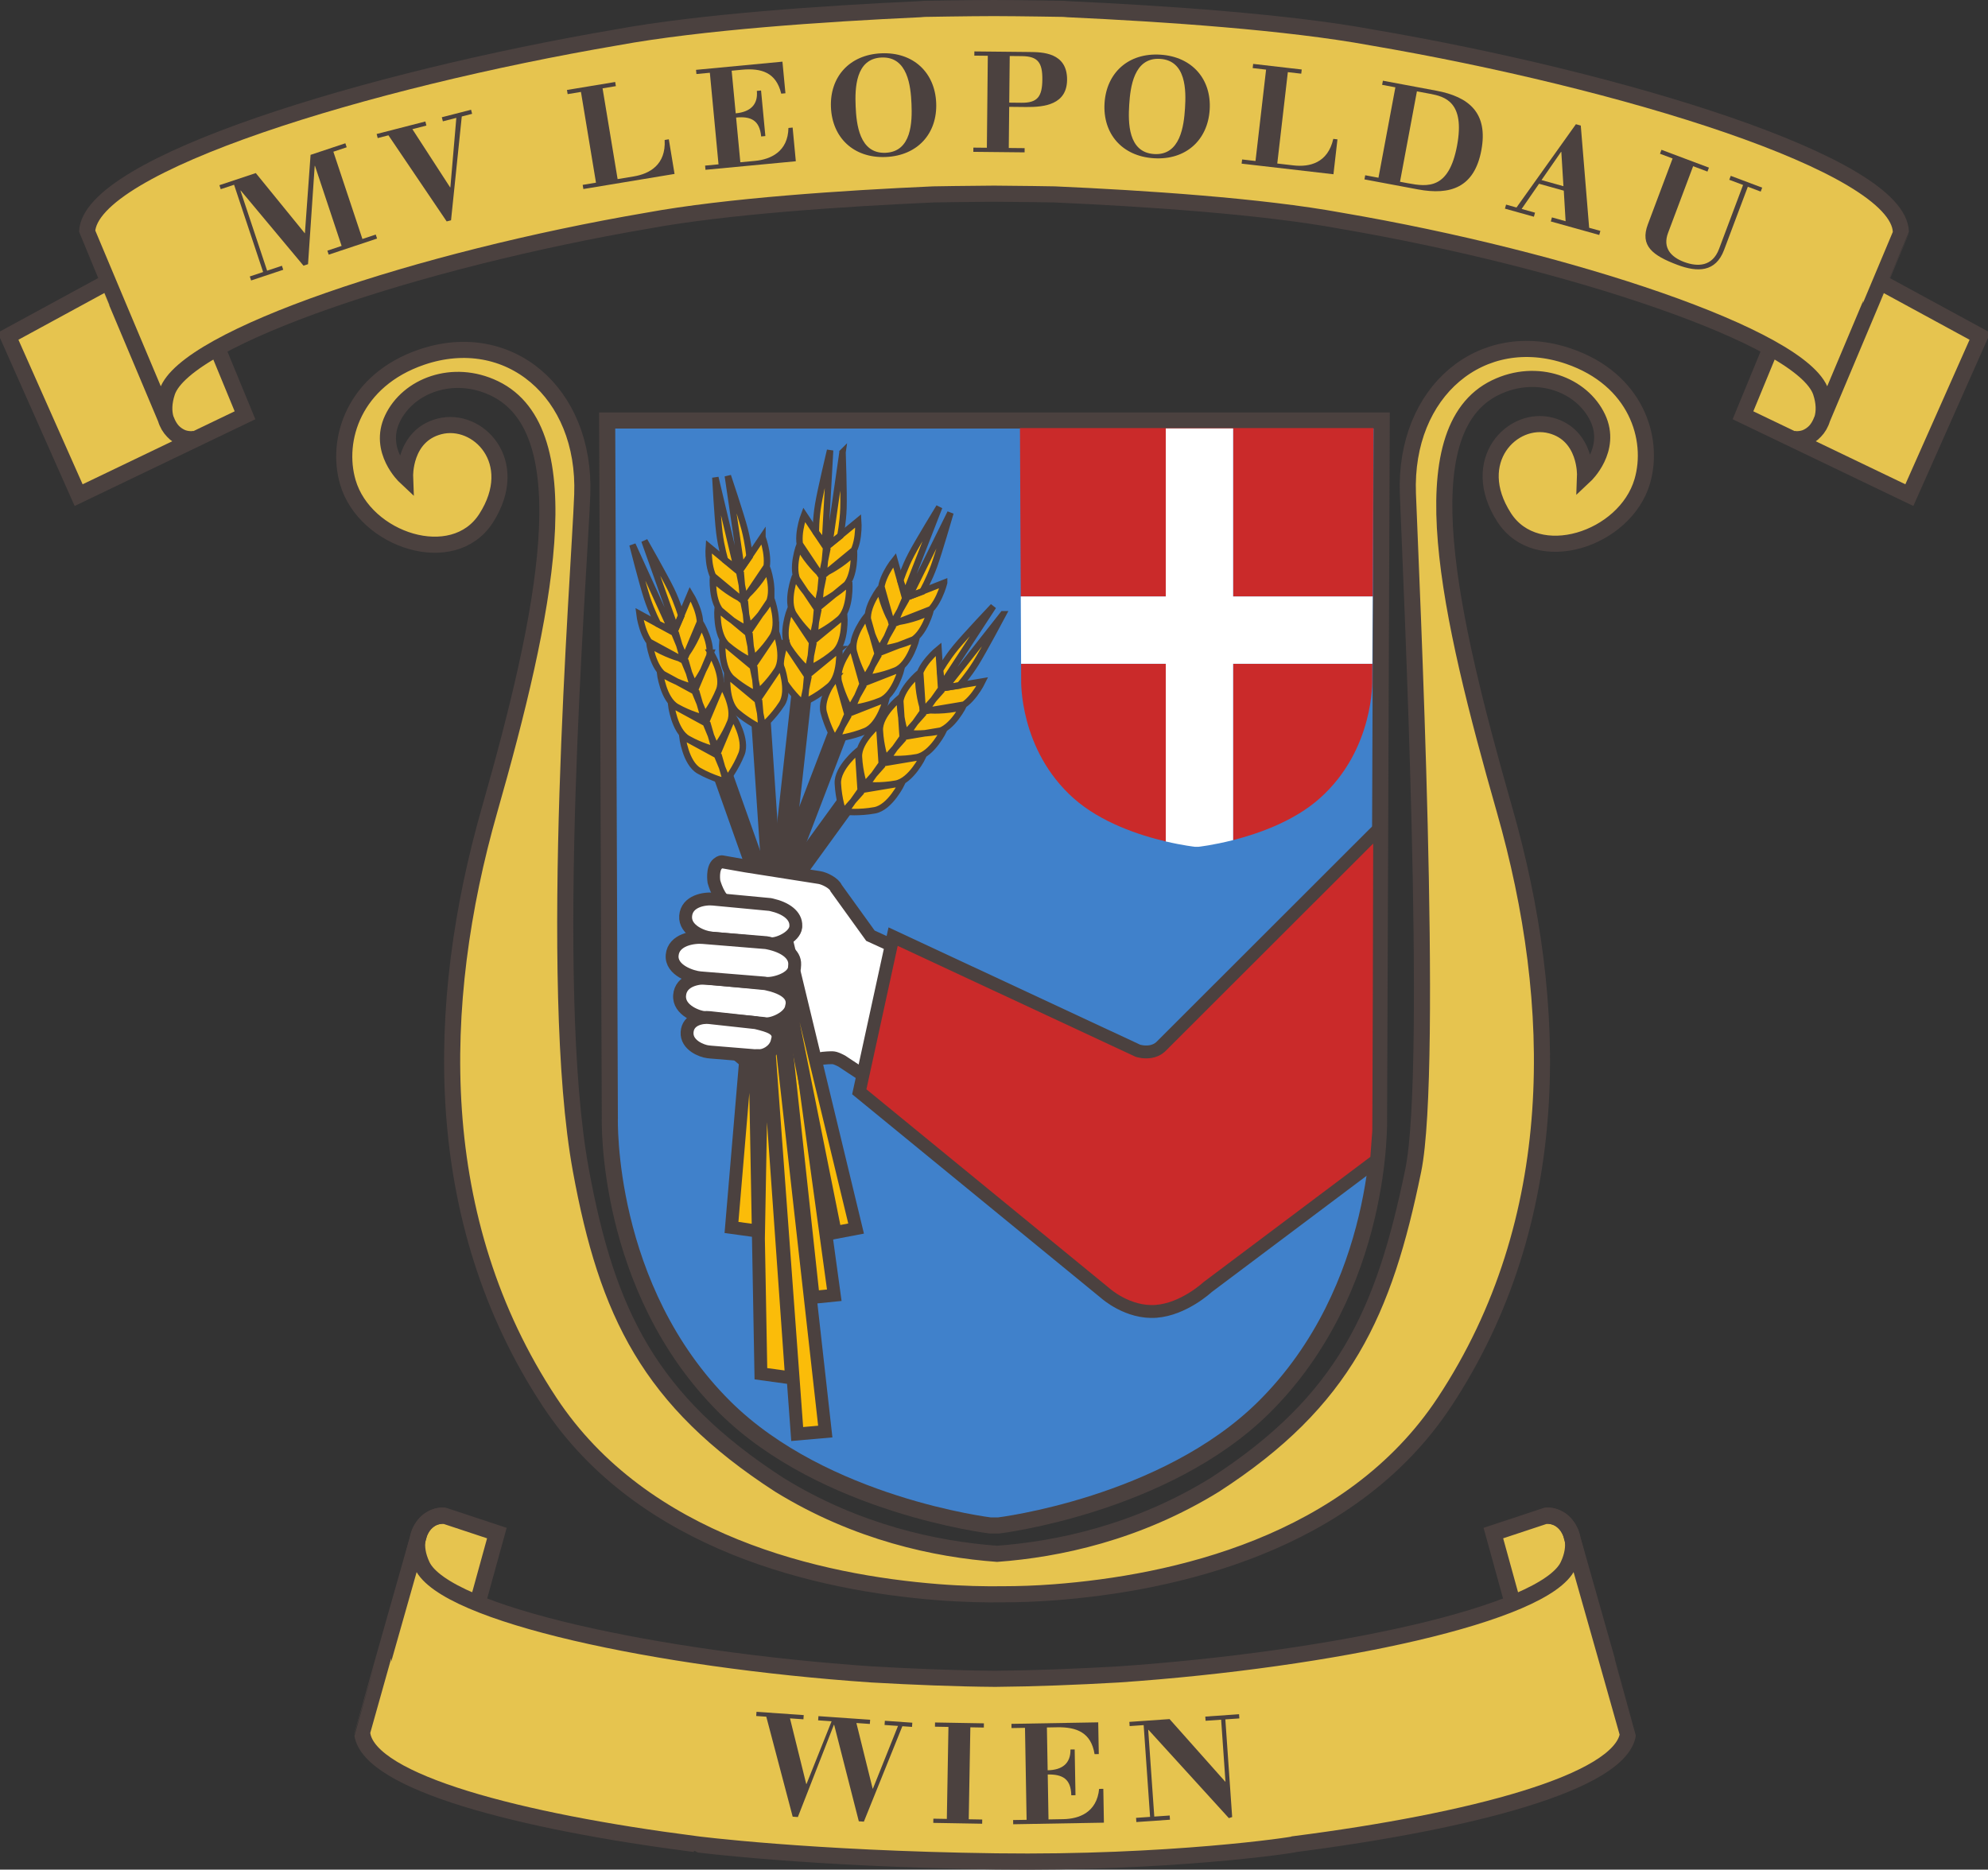 <?xml version="1.0" encoding="UTF-8" standalone="no"?>
<!-- Created with Inkscape (http://www.inkscape.org/) -->

<svg
   xmlns:dc="http://purl.org/dc/elements/1.1/"
   xmlns:cc="http://creativecommons.org/ns#"
   xmlns:rdf="http://www.w3.org/1999/02/22-rdf-syntax-ns#"
   xmlns:svg="http://www.w3.org/2000/svg"
   xmlns="http://www.w3.org/2000/svg"
   version="1.1"
   viewBox="0 0 385.73 362.82"
   width="100%"
   height="100%"
   id="svg3004"
   xml:space="preserve"><rect x="0" y="0" width="385.73" height="362.82" fill="#333333" stroke="none"/><defs
     id="defs3008"><clipPath
       id="clipPath3018"><path
         d="m 0,595.275 841.89,0 L 841.89,0 0,0 0,595.275 z"
         id="path3020" /></clipPath></defs><g
     transform="matrix(1.25,0,0,-1.25,0,362.82)"
     id="g3012"><g
       transform="translate(-266.36,-151.746)"
       id="g3014"><g
         clip-path="url(#clipPath3018)"
         id="g3016"><g
           transform="translate(420.086,205.173)"
           id="g3022"><path
             d="m 0,0 c 0,0 -25.805,3.108 -41.186,18.343 -18.671,18.494 -17.879,44.905 -17.879,44.905 l -0.414,108.296 59.033,0 2.16,0 59.032,0 -0.414,-108.296 c 0,0 0.791,-26.411 -17.879,-44.905 C 27.072,3.108 1.265,0 1.265,0 L 0,0 z"
             id="path3024"
             style="fill:#4081cb;fill-opacity:1;fill-rule:nonzero;stroke:none" /></g><g
           transform="translate(420.086,205.173)"
           id="g3026"><path
             d="m 0,0 c 0,0 -25.805,3.108 -41.186,18.343 -18.671,18.494 -17.879,44.905 -17.879,44.905 l -0.414,108.296 59.033,0 2.16,0 59.032,0 -0.414,-108.296 c 0,0 0.791,-26.411 -17.879,-44.905 C 27.072,3.108 1.265,0 1.265,0 L 0,0 z"
             id="path3028"
             style="fill:none;stroke:#4b413f;stroke-width:2.5;stroke-linecap:butt;stroke-linejoin:miter;stroke-miterlimit:3.3;stroke-opacity:1;stroke-dasharray:none" /></g><g
           transform="translate(299.94,388.322)"
           id="g3030"><path
             d="M 0,0 4.45,-10.791 -21.375,-23.189 -32.33,1.482 -16.824,9.916 C -11.32,12.308 0,0 0,0"
             id="path3032"
             style="fill:#e6c44f;fill-opacity:1;fill-rule:nonzero;stroke:none" /></g><g
           transform="translate(299.94,388.322)"
           id="g3034"><path
             d="M 0,0 4.45,-10.791 -21.375,-23.189 -32.33,1.482 -16.824,9.916 C -11.32,12.308 0,0 0,0 z"
             id="path3036"
             style="fill:none;stroke:#4b413f;stroke-width:2.5;stroke-linecap:butt;stroke-linejoin:miter;stroke-miterlimit:3.864;stroke-opacity:1;stroke-dasharray:none" /></g><g
           transform="translate(541.361,388.322)"
           id="g3038"><path
             d="M 0,0 -4.449,-10.791 21.375,-23.189 32.332,1.482 16.824,9.916 C 11.32,12.308 0,0 0,0"
             id="path3040"
             style="fill:#e6c44f;fill-opacity:1;fill-rule:nonzero;stroke:none" /></g><g
           transform="translate(541.361,388.322)"
           id="g3042"><path
             d="M 0,0 -4.449,-10.791 21.375,-23.189 32.332,1.482 16.824,9.916 C 11.32,12.308 0,0 0,0 z"
             id="path3044"
             style="fill:none;stroke:#4b413f;stroke-width:2.5;stroke-linecap:butt;stroke-linejoin:miter;stroke-miterlimit:3.864;stroke-opacity:1;stroke-dasharray:none" /></g><g
           transform="translate(279.883,406.001)"
           id="g3046"><path
             d="m 0,0 c 0.366,10.539 43.678,23.625 82.171,30.192 13.032,2.396 32.176,3.692 47.058,4.377 0.242,0.027 0.492,0.047 0.745,0.058 0,0 7.135,0.122 10.536,0.122 l 0.517,0 0.164,-0.001 c 3.491,-0.004 10.373,-0.121 10.373,-0.121 0.254,-0.011 0.5,-0.031 0.745,-0.058 14.882,-0.685 34.027,-1.981 47.058,-4.377 38.492,-6.567 81.805,-19.653 82.17,-30.192 0,-0.037 -8.383,-19.944 -12.197,-28.996 -0.233,-0.797 -0.633,-1.45 -1.123,-1.954 -0.483,-0.529 -1.016,-0.837 -1.514,-1.014 -0.678,-0.262 -1.375,-0.318 -1.963,-0.156 0,0 0.908,-0.217 1.963,0.156 0.537,0.209 1.065,0.548 1.514,1.014 0.392,0.428 0.756,0.999 1.041,1.76 l 0.082,0.194 c 0.32,1.102 0.318,2.479 -0.221,4.116 -2.818,8.519 -39.256,20.602 -74.588,26.629 -12.299,2.262 -30.537,3.456 -44.349,4.071 0,0 -5.883,0.101 -9.155,0.112 l -0.517,0 -0.171,-0.002 C 136.996,5.917 131.355,5.82 131.355,5.82 117.542,5.205 99.306,4.011 87.006,1.749 51.673,-4.278 15.236,-16.361 12.419,-24.88 c -0.539,-1.637 -0.543,-3.014 -0.221,-4.117 l 0.082,-0.193 c 0.286,-0.761 0.647,-1.332 1.04,-1.76 0.452,-0.466 0.977,-0.805 1.514,-1.014 1.055,-0.373 1.962,-0.156 1.962,-0.156 -0.587,-0.162 -1.283,-0.106 -1.962,0.156 -0.498,0.177 -1.03,0.486 -1.514,1.014 -0.489,0.504 -0.89,1.157 -1.122,1.953 C 8.385,-19.944 0,-0.037 0,0"
             id="path3048"
             style="fill:#e6c44f;fill-opacity:1;fill-rule:nonzero;stroke:none" /></g><g
           transform="translate(279.883,406.001)"
           id="g3050"><path
             d="m 0,0 c 0.366,10.539 43.678,23.625 82.171,30.192 13.032,2.396 32.176,3.692 47.058,4.377 0.242,0.027 0.492,0.047 0.745,0.058 0,0 7.135,0.122 10.536,0.122 l 0.517,0 0.164,-0.001 c 3.491,-0.004 10.373,-0.121 10.373,-0.121 0.254,-0.011 0.5,-0.031 0.745,-0.058 14.882,-0.685 34.027,-1.981 47.058,-4.377 38.492,-6.567 81.805,-19.653 82.17,-30.192 0,-0.037 -8.383,-19.944 -12.197,-28.996 -0.233,-0.797 -0.633,-1.45 -1.123,-1.954 -0.483,-0.529 -1.016,-0.837 -1.514,-1.014 -0.678,-0.262 -1.375,-0.318 -1.963,-0.156 0,0 0.908,-0.217 1.963,0.156 0.537,0.209 1.065,0.548 1.514,1.014 0.392,0.428 0.756,0.999 1.041,1.76 l 0.082,0.194 c 0.32,1.102 0.318,2.479 -0.221,4.116 -2.818,8.519 -39.256,20.602 -74.588,26.629 -12.299,2.262 -30.537,3.456 -44.349,4.071 0,0 -5.883,0.101 -9.155,0.112 l -0.517,0 -0.171,-0.002 C 136.996,5.917 131.355,5.82 131.355,5.82 117.542,5.205 99.306,4.011 87.006,1.749 51.673,-4.278 15.236,-16.361 12.419,-24.88 c -0.539,-1.637 -0.543,-3.014 -0.221,-4.117 l 0.082,-0.193 c 0.286,-0.761 0.647,-1.332 1.04,-1.76 0.452,-0.466 0.977,-0.805 1.514,-1.014 1.055,-0.373 1.962,-0.156 1.962,-0.156 -0.587,-0.162 -1.283,-0.106 -1.962,0.156 -0.498,0.177 -1.03,0.486 -1.514,1.014 -0.489,0.504 -0.89,1.157 -1.122,1.953 C 8.385,-19.944 0,-0.037 0,0 z"
             id="path3052"
             style="fill:none;stroke:#4b413f;stroke-width:2.5;stroke-linecap:butt;stroke-linejoin:miter;stroke-miterlimit:3.864;stroke-opacity:1;stroke-dasharray:none" /></g><g
           transform="translate(329.238,368.017)"
           id="g3054"><path
             d="m 0,0 c 0,0 -0.234,6.327 5.313,7.78 5.976,1.565 12.881,-5.491 7.257,-14.259 -5.078,-7.919 -18.805,-3.46 -21.451,5.592 -1.942,6.648 0.973,15.838 11.428,19.421 13.452,4.61 25.551,-5.377 24.953,-21.364 -0.479,-12.785 -5.556,-75.787 -0.212,-104.874 4.072,-22.166 10.629,-35.763 30.789,-48.819 12.079,-7.448 24.384,-10.029 33.814,-10.72 9.428,0.691 21.733,3.272 33.813,10.72 20.16,13.056 26.266,26.74 30.789,48.819 3.269,15.963 -0.356,92.238 -0.832,105.024 -0.602,15.986 11.498,25.973 24.951,21.363 10.453,-3.582 13.369,-12.772 11.428,-19.421 -2.647,-9.052 -16.373,-13.511 -21.452,-5.592 -5.625,8.768 1.282,15.825 7.258,14.259 5.547,-1.453 5.313,-7.78 5.313,-7.78 0,0 4.297,4.03 1.974,8.961 -2.414,5.135 -9.394,7.84 -15.863,4.719 -13.783,-6.649 -7.244,-35.319 1.404,-65.611 8.602,-30.131 9.264,-63.689 -9.324,-91.88 -14.639,-22.199 -42.326,-28.161 -60.574,-29.555 -2.879,-0.221 -5.531,-0.303 -7.863,-0.306 -2.841,-0.041 -6.318,0.022 -10.215,0.329 -18.251,1.438 -45.711,7.456 -60.268,29.532 -18.588,28.191 -17.926,61.749 -9.324,91.88 C 21.753,-21.49 27.67,7.031 13.888,13.68 7.419,16.8 0.439,14.095 -1.976,8.961 -4.297,4.029 0,0 0,0"
             id="path3056"
             style="fill:#e6c44f;fill-opacity:1;fill-rule:nonzero;stroke:none" /></g><g
           transform="translate(329.238,368.017)"
           id="g3058"><path
             d="m 0,0 c 0,0 -0.234,6.327 5.313,7.78 5.976,1.565 12.881,-5.491 7.257,-14.259 -5.078,-7.919 -18.805,-3.46 -21.451,5.592 -1.942,6.648 0.973,15.838 11.428,19.421 13.452,4.61 25.551,-5.377 24.953,-21.364 -0.479,-12.785 -5.556,-75.787 -0.212,-104.874 4.072,-22.166 10.629,-35.763 30.789,-48.819 12.079,-7.448 24.384,-10.029 33.814,-10.72 9.428,0.691 21.733,3.272 33.813,10.72 20.16,13.056 26.266,26.74 30.789,48.819 3.269,15.963 -0.356,92.238 -0.832,105.024 -0.602,15.986 11.498,25.973 24.951,21.363 10.453,-3.582 13.369,-12.772 11.428,-19.421 -2.647,-9.052 -16.373,-13.511 -21.452,-5.592 -5.625,8.768 1.282,15.825 7.258,14.259 5.547,-1.453 5.313,-7.78 5.313,-7.78 0,0 4.297,4.03 1.974,8.961 -2.414,5.135 -9.394,7.84 -15.863,4.719 -13.783,-6.649 -7.244,-35.319 1.404,-65.611 8.602,-30.131 9.264,-63.689 -9.324,-91.88 -14.639,-22.199 -42.326,-28.161 -60.574,-29.555 -2.879,-0.221 -5.531,-0.303 -7.863,-0.306 -2.841,-0.041 -6.318,0.022 -10.215,0.329 -18.251,1.438 -45.711,7.456 -60.268,29.532 -18.588,28.191 -17.926,61.749 -9.324,91.88 C 21.753,-21.49 27.67,7.031 13.888,13.68 7.419,16.8 0.439,14.095 -1.976,8.961 -4.297,4.029 0,0 0,0 z"
             id="path3060"
             style="fill:none;stroke:#4b413f;stroke-width:2.5;stroke-linecap:butt;stroke-linejoin:miter;stroke-miterlimit:3.3;stroke-opacity:1;stroke-dasharray:none" /></g><g
           transform="translate(340.382,192.74)"
           id="g3062"><path
             d="m 0,0 3.103,11.253 -8.109,2.686 c 0,0 -2.64,0.389 -3.912,-2.687 L -9.731,8.297 C -7.771,1.256 0,0 0,0"
             id="path3064"
             style="fill:#e6c44f;fill-opacity:1;fill-rule:nonzero;stroke:none" /></g><g
           transform="translate(340.382,192.74)"
           id="g3066"><path
             d="m 0,0 3.103,11.253 -8.109,2.686 c 0,0 -2.64,0.389 -3.912,-2.687 L -9.731,8.297 C -7.771,1.256 0,0 0,0 z"
             id="path3068"
             style="fill:none;stroke:#4b413f;stroke-width:2.5;stroke-linecap:butt;stroke-linejoin:miter;stroke-miterlimit:3.864;stroke-opacity:1;stroke-dasharray:none" /></g><g
           transform="translate(390.255,334.021)"
           id="g3070"><path
             d="M 0,0 0.998,-0.185 -3.446,-40.31 -4.443,-40.125 0,0 z"
             id="path3072"
             style="fill:#656263;fill-opacity:1;fill-rule:nonzero;stroke:none" /></g><g
           transform="translate(390.255,334.021)"
           id="g3074"><path
             d="M 0,0 0.998,-0.185 -3.446,-40.31 -4.443,-40.125 0,0 z"
             id="path3076"
             style="fill:none;stroke:#4b413f;stroke-width:2.14;stroke-linecap:butt;stroke-linejoin:miter;stroke-miterlimit:3.864;stroke-opacity:1;stroke-dasharray:none" /></g><g
           transform="translate(384.06,328.828)"
           id="g3078"><path
             d="M 0,0 1.014,-0.002 3.379,-35.173 2.366,-35.171 0,0 z"
             id="path3080"
             style="fill:#656263;fill-opacity:1;fill-rule:nonzero;stroke:none" /></g><g
           transform="translate(384.06,328.828)"
           id="g3082"><path
             d="M 0,0 1.014,-0.002 3.379,-35.173 2.366,-35.171 0,0 z"
             id="path3084"
             style="fill:none;stroke:#4b413f;stroke-width:2;stroke-linecap:butt;stroke-linejoin:miter;stroke-miterlimit:3.864;stroke-opacity:1;stroke-dasharray:none" /></g><g
           transform="translate(396.502,329.825)"
           id="g3086"><path
             d="m 0,0 0.945,-0.385 -12.508,-32.669 -0.945,0.386 L 0,0 z"
             id="path3088"
             style="fill:#656263;fill-opacity:1;fill-rule:nonzero;stroke:none" /></g><g
           transform="translate(396.502,329.825)"
           id="g3090"><path
             d="m 0,0 0.945,-0.385 -12.508,-32.669 -0.945,0.386 L 0,0 z"
             id="path3092"
             style="fill:none;stroke:#4b413f;stroke-width:2;stroke-linecap:butt;stroke-linejoin:miter;stroke-miterlimit:3.864;stroke-opacity:1;stroke-dasharray:none" /></g><g
           transform="translate(402.774,325.103)"
           id="g3094"><path
             d="m 0,0 0.813,-0.617 -20.536,-28.316 -0.813,0.614 L 0,0 z"
             id="path3096"
             style="fill:#656263;fill-opacity:1;fill-rule:nonzero;stroke:none" /></g><g
           transform="translate(402.774,325.103)"
           id="g3098"><path
             d="m 0,0 0.813,-0.617 -20.536,-28.316 -0.813,0.614 L 0,0 z"
             id="path3100"
             style="fill:none;stroke:#4b413f;stroke-width:2;stroke-linecap:butt;stroke-linejoin:miter;stroke-miterlimit:3.864;stroke-opacity:1;stroke-dasharray:none" /></g><g
           transform="translate(378.529,320.309)"
           id="g3102"><path
             d="M 0,0 0.958,0.34 9.643,-24.129 8.682,-24.469 0,0 z"
             id="path3104"
             style="fill:#656263;fill-opacity:1;fill-rule:nonzero;stroke:none" /></g><g
           transform="translate(378.529,320.309)"
           id="g3106"><path
             d="M 0,0 0.958,0.34 9.643,-24.129 8.682,-24.469 0,0 z"
             id="path3108"
             style="fill:none;stroke:#4b413f;stroke-width:2;stroke-linecap:butt;stroke-linejoin:miter;stroke-miterlimit:3.864;stroke-opacity:1;stroke-dasharray:none" /></g><g
           transform="translate(405.214,355.03)"
           id="g3110"><path
             d="m 0,0 c 0,0 -2.642,-3.251 -2.022,-5.607 0.619,-2.355 1.724,-4.207 1.724,-4.207 L 1.744,-6.224 0,0 z m -2.043,-4.104 c 0,0 -2.641,-3.25 -2.023,-5.606 0.62,-2.355 1.724,-4.206 1.724,-4.206 l 2.043,3.59 -1.744,6.222 z m -2.245,-4.512 c 0,0 -2.643,-3.251 -2.025,-5.607 0.619,-2.354 1.724,-4.206 1.724,-4.206 l 2.046,3.591 -1.745,6.222 z m -2.334,-4.685 c 0,0 -2.641,-3.251 -2.022,-5.606 0.619,-2.355 1.724,-4.207 1.724,-4.207 l 2.042,3.59 -1.744,6.223 z m -2.348,-4.717 c 0,0 -2.642,-3.25 -2.024,-5.605 0.619,-2.356 1.723,-4.209 1.723,-4.209 l 2.045,3.591 -1.744,6.223 z M 7.697,-3.507 c 0,0 -1.003,-4.068 -3.254,-4.993 C 2.19,-9.426 0.046,-9.66 0.046,-9.66 l 1.633,3.794 6.018,2.359 z M 5.654,-7.609 c 0,0 -1,-4.068 -3.253,-4.994 -2.254,-0.927 -4.399,-1.16 -4.399,-1.16 l 1.634,3.794 6.018,2.36 z m -2.247,-4.515 c 0,0 -1.002,-4.065 -3.254,-4.992 -2.254,-0.926 -4.396,-1.16 -4.396,-1.16 l 1.634,3.796 6.016,2.356 z m -2.332,-4.684 c 0,0 -1.002,-4.066 -3.253,-4.992 -2.254,-0.926 -4.398,-1.16 -4.398,-1.16 l 1.633,3.794 6.018,2.358 z m -2.35,-4.716 c 0,0 -1,-4.068 -3.254,-4.994 -2.253,-0.926 -4.395,-1.16 -4.395,-1.16 l 1.633,3.794 6.016,2.36 z"
             id="path3112"
             style="fill:#fbbc09;fill-opacity:1;fill-rule:nonzero;stroke:none" /></g><g
           transform="translate(412.154,363.291)"
           id="g3114"><path
             d="m 0,0 -5.276,-13.563 -0.771,2.158 c 0,0 0.627,1.965 1.701,4.015 C -3.275,-5.34 0,0 0,0 m 1.738,-0.896 -6.417,-13.002 2.057,0.767 c 0,0 1.018,1.774 1.812,3.961 0.792,2.186 2.548,8.274 2.548,8.274"
             id="path3116"
             style="fill:#fbbc09;fill-opacity:1;fill-rule:nonzero;stroke:none" /></g><g
           transform="translate(405.214,355.03)"
           id="g3118"><path
             d="m 0,0 c 0,0 -2.642,-3.251 -2.022,-5.607 0.619,-2.355 1.724,-4.207 1.724,-4.207 L 1.744,-6.224 0,0 z m -2.043,-4.104 c 0,0 -2.641,-3.25 -2.023,-5.606 0.62,-2.355 1.724,-4.206 1.724,-4.206 l 2.043,3.59 -1.744,6.222 z m -2.245,-4.512 c 0,0 -2.643,-3.251 -2.025,-5.607 0.619,-2.354 1.724,-4.206 1.724,-4.206 l 2.046,3.591 -1.745,6.222 z m -2.334,-4.685 c 0,0 -2.641,-3.251 -2.022,-5.606 0.619,-2.355 1.724,-4.207 1.724,-4.207 l 2.042,3.59 -1.744,6.223 z m -2.348,-4.717 c 0,0 -2.642,-3.25 -2.024,-5.605 0.619,-2.356 1.723,-4.209 1.723,-4.209 l 2.045,3.591 -1.744,6.223 z M 7.697,-3.507 c 0,0 -1.003,-4.068 -3.254,-4.993 C 2.19,-9.426 0.046,-9.66 0.046,-9.66 l 1.633,3.794 6.018,2.359 z M 5.654,-7.609 c 0,0 -1,-4.068 -3.253,-4.994 -2.254,-0.927 -4.399,-1.16 -4.399,-1.16 l 1.634,3.794 6.018,2.36 z m -2.247,-4.515 c 0,0 -1.002,-4.065 -3.254,-4.992 -2.254,-0.926 -4.396,-1.16 -4.396,-1.16 l 1.634,3.796 6.016,2.356 z m -2.332,-4.684 c 0,0 -1.002,-4.066 -3.253,-4.992 -2.254,-0.926 -4.398,-1.16 -4.398,-1.16 l 1.633,3.794 6.018,2.358 z m -2.35,-4.716 c 0,0 -1,-4.068 -3.254,-4.994 -2.253,-0.926 -4.395,-1.16 -4.395,-1.16 l 1.633,3.794 6.016,2.36 z"
             id="path3120"
             style="fill:none;stroke:#4b413f;stroke-width:1;stroke-linecap:butt;stroke-linejoin:miter;stroke-miterlimit:3.864;stroke-opacity:1;stroke-dasharray:none" /></g><g
           transform="translate(412.154,363.291)"
           id="g3122"><path
             d="m 0,0 -5.276,-13.563 -0.771,2.158 c 0,0 0.627,1.965 1.701,4.015 C -3.275,-5.34 0,0 0,0 z m 1.738,-0.896 -6.417,-13.002 2.057,0.767 c 0,0 1.018,1.774 1.812,3.961 0.792,2.186 2.548,8.274 2.548,8.274 z"
             id="path3124"
             style="fill:none;stroke:#4b413f;stroke-width:1;stroke-linecap:butt;stroke-linejoin:miter;stroke-miterlimit:3.864;stroke-opacity:1;stroke-dasharray:none" /></g><g
           transform="translate(412.043,341.221)"
           id="g3126"><path
             d="m 0,0 c 0,0 -3.256,-2.636 -3.135,-5.069 0.119,-2.432 0.819,-4.473 0.819,-4.473 L 0.423,-6.449 0,0 z m -2.846,-3.594 c 0,0 -3.254,-2.635 -3.135,-5.069 0.121,-2.432 0.819,-4.47 0.819,-4.47 l 2.739,3.091 -0.423,6.448 z m -3.127,-3.951 c 0,0 -3.257,-2.637 -3.138,-5.069 0.121,-2.432 0.82,-4.472 0.82,-4.472 l 2.742,3.091 -0.424,6.45 z m -3.25,-4.103 c 0,0 -3.255,-2.637 -3.134,-5.07 0.12,-2.431 0.819,-4.471 0.819,-4.471 l 2.739,3.091 -0.424,6.45 z m -3.271,-4.132 c 0,0 -3.255,-2.636 -3.136,-5.067 0.12,-2.434 0.818,-4.474 0.818,-4.474 l 2.742,3.092 -0.424,6.449 z M 6.808,-5.019 c 0,0 -1.82,-3.773 -4.213,-4.215 -2.396,-0.441 -4.542,-0.227 -4.542,-0.227 l 2.381,3.375 6.374,1.067 z M 3.963,-8.611 c 0,0 -1.817,-3.774 -4.213,-4.216 -2.397,-0.442 -4.543,-0.229 -4.543,-0.229 l 2.381,3.377 6.375,1.068 z m -3.13,-3.954 c 0,0 -1.818,-3.772 -4.213,-4.214 -2.396,-0.442 -4.54,-0.229 -4.54,-0.229 l 2.38,3.377 6.373,1.066 z m -3.248,-4.102 c 0,0 -1.819,-3.772 -4.212,-4.214 -2.397,-0.442 -4.543,-0.229 -4.543,-0.229 l 2.38,3.376 6.375,1.067 z m -3.273,-4.132 c 0,0 -1.816,-3.774 -4.212,-4.215 -2.397,-0.441 -4.54,-0.228 -4.54,-0.228 l 2.38,3.376 6.372,1.067 z"
             id="path3128"
             style="fill:#fbbc09;fill-opacity:1;fill-rule:nonzero;stroke:none" /></g><g
           transform="translate(420.538,347.873)"
           id="g3130"><path
             d="m 0,0 -7.959,-12.183 -0.31,2.27 c 0,0 1.019,1.794 2.493,3.579 C -4.306,-4.55 0,0 0,0 m 1.515,-1.235 -8.96,-11.4 2.172,0.327 c 0,0 1.361,1.526 2.59,3.502 1.225,1.976 4.198,7.571 4.198,7.571"
             id="path3132"
             style="fill:#fbbc09;fill-opacity:1;fill-rule:nonzero;stroke:none" /></g><g
           transform="translate(412.043,341.221)"
           id="g3134"><path
             d="m 0,0 c 0,0 -3.256,-2.636 -3.135,-5.069 0.119,-2.432 0.819,-4.473 0.819,-4.473 L 0.423,-6.449 0,0 z m -2.846,-3.594 c 0,0 -3.254,-2.635 -3.135,-5.069 0.121,-2.432 0.819,-4.47 0.819,-4.47 l 2.739,3.091 -0.423,6.448 z m -3.127,-3.951 c 0,0 -3.257,-2.637 -3.138,-5.069 0.121,-2.432 0.82,-4.472 0.82,-4.472 l 2.742,3.091 -0.424,6.45 z m -3.25,-4.103 c 0,0 -3.255,-2.637 -3.134,-5.07 0.12,-2.431 0.819,-4.471 0.819,-4.471 l 2.739,3.091 -0.424,6.45 z m -3.271,-4.132 c 0,0 -3.255,-2.636 -3.136,-5.067 0.12,-2.434 0.818,-4.474 0.818,-4.474 l 2.742,3.092 -0.424,6.449 z M 6.808,-5.019 c 0,0 -1.82,-3.773 -4.213,-4.215 -2.396,-0.441 -4.542,-0.227 -4.542,-0.227 l 2.381,3.375 6.374,1.067 z M 3.963,-8.611 c 0,0 -1.817,-3.774 -4.213,-4.216 -2.397,-0.442 -4.543,-0.229 -4.543,-0.229 l 2.381,3.377 6.375,1.068 z m -3.13,-3.954 c 0,0 -1.818,-3.772 -4.213,-4.214 -2.396,-0.442 -4.54,-0.229 -4.54,-0.229 l 2.38,3.377 6.373,1.066 z m -3.248,-4.102 c 0,0 -1.819,-3.772 -4.212,-4.214 -2.397,-0.442 -4.543,-0.229 -4.543,-0.229 l 2.38,3.376 6.375,1.067 z m -3.273,-4.132 c 0,0 -1.816,-3.774 -4.212,-4.215 -2.397,-0.441 -4.54,-0.228 -4.54,-0.228 l 2.38,3.376 6.372,1.067 z"
             id="path3136"
             style="fill:none;stroke:#4b413f;stroke-width:1;stroke-linecap:butt;stroke-linejoin:miter;stroke-miterlimit:3.864;stroke-opacity:1;stroke-dasharray:none" /></g><g
           transform="translate(420.538,347.873)"
           id="g3138"><path
             d="m 0,0 -7.959,-12.183 -0.31,2.27 c 0,0 1.019,1.794 2.493,3.579 C -4.306,-4.55 0,0 0,0 z m 1.515,-1.235 -8.96,-11.4 2.172,0.327 c 0,0 1.361,1.526 2.59,3.502 1.225,1.976 4.198,7.571 4.198,7.571 z"
             id="path3140"
             style="fill:none;stroke:#4b413f;stroke-width:1;stroke-linecap:butt;stroke-linejoin:miter;stroke-miterlimit:3.864;stroke-opacity:1;stroke-dasharray:none" /></g><g
           transform="translate(391.176,362.086)"
           id="g3142"><path
             d="M 0,0 C 0,0 -1.503,-3.911 -0.184,-5.958 1.135,-8.005 2.761,-9.423 2.761,-9.423 L 3.588,-5.375 0,0 z m -0.669,-4.535 c 0,0 -1.503,-3.909 -0.185,-5.957 1.32,-2.047 2.944,-3.464 2.944,-3.464 l 0.829,4.046 -3.588,5.375 z m -0.735,-4.986 c 0,0 -1.505,-3.91 -0.186,-5.958 1.319,-2.046 2.944,-3.465 2.944,-3.465 l 0.831,4.049 -3.589,5.374 z m -0.765,-5.178 c 0,0 -1.503,-3.909 -0.183,-5.956 1.319,-2.047 2.943,-3.466 2.943,-3.466 l 0.828,4.047 -3.588,5.375 z m -0.77,-5.213 c 0,0 -1.503,-3.91 -0.185,-5.956 1.319,-2.048 2.944,-3.466 2.944,-3.466 l 0.83,4.047 -3.589,5.375 z M 8.405,-0.947 c 0,0 0.309,-4.178 -1.544,-5.755 C 5.006,-8.282 3.04,-9.168 3.04,-9.168 l 0.377,4.112 4.988,4.109 z M 7.735,-5.48 c 0,0 0.311,-4.177 -1.544,-5.756 -1.855,-1.58 -3.821,-2.469 -3.821,-2.469 l 0.377,4.115 4.988,4.11 z m -0.736,-4.989 c 0,0 0.31,-4.176 -1.544,-5.755 C 3.6,-17.804 1.636,-18.69 1.636,-18.69 l 0.375,4.113 4.988,4.108 z m -0.763,-5.176 c 0,0 0.308,-4.176 -1.544,-5.754 C 2.836,-22.98 0.87,-23.867 0.87,-23.867 l 0.376,4.113 4.99,4.109 z m -0.771,-5.214 c 0,0 0.311,-4.177 -1.545,-5.756 -1.854,-1.579 -3.817,-2.466 -3.817,-2.466 l 0.375,4.114 4.987,4.108 z"
             id="path3144"
             style="fill:#fbbc09;fill-opacity:1;fill-rule:nonzero;stroke:none" /></g><g
           transform="translate(395.21,372.092)"
           id="g3146"><path
             d="m 0,0 -0.808,-14.53 -1.403,1.811 c 0,0 -0.014,2.064 0.372,4.346 C -1.457,-6.093 0,0 0,0 m 1.931,-0.313 -2.067,-14.352 1.718,1.369 c 0,0 0.417,2.001 0.493,4.328 0.075,2.323 -0.144,8.655 -0.144,8.655"
             id="path3148"
             style="fill:#fbbc09;fill-opacity:1;fill-rule:nonzero;stroke:none" /></g><g
           transform="translate(391.176,362.086)"
           id="g3150"><path
             d="M 0,0 C 0,0 -1.503,-3.911 -0.184,-5.958 1.135,-8.005 2.761,-9.423 2.761,-9.423 L 3.588,-5.375 0,0 z m -0.669,-4.535 c 0,0 -1.503,-3.909 -0.185,-5.957 1.32,-2.047 2.944,-3.464 2.944,-3.464 l 0.829,4.046 -3.588,5.375 z m -0.735,-4.986 c 0,0 -1.505,-3.91 -0.186,-5.958 1.319,-2.046 2.944,-3.465 2.944,-3.465 l 0.831,4.049 -3.589,5.374 z m -0.765,-5.178 c 0,0 -1.503,-3.909 -0.183,-5.956 1.319,-2.047 2.943,-3.466 2.943,-3.466 l 0.828,4.047 -3.588,5.375 z m -0.77,-5.213 c 0,0 -1.503,-3.91 -0.185,-5.956 1.319,-2.048 2.944,-3.466 2.944,-3.466 l 0.83,4.047 -3.589,5.375 z M 8.405,-0.947 c 0,0 0.309,-4.178 -1.544,-5.755 C 5.006,-8.282 3.04,-9.168 3.04,-9.168 l 0.377,4.112 4.988,4.109 z M 7.735,-5.48 c 0,0 0.311,-4.177 -1.544,-5.756 -1.855,-1.58 -3.821,-2.469 -3.821,-2.469 l 0.377,4.115 4.988,4.11 z m -0.736,-4.989 c 0,0 0.31,-4.176 -1.544,-5.755 C 3.6,-17.804 1.636,-18.69 1.636,-18.69 l 0.375,4.113 4.988,4.108 z m -0.763,-5.176 c 0,0 0.308,-4.176 -1.544,-5.754 C 2.836,-22.98 0.87,-23.867 0.87,-23.867 l 0.376,4.113 4.99,4.109 z m -0.771,-5.214 c 0,0 0.311,-4.177 -1.545,-5.756 -1.854,-1.579 -3.817,-2.466 -3.817,-2.466 l 0.375,4.114 4.987,4.108 z"
             id="path3152"
             style="fill:none;stroke:#4b413f;stroke-width:1;stroke-linecap:butt;stroke-linejoin:miter;stroke-miterlimit:3.864;stroke-opacity:1;stroke-dasharray:none" /></g><g
           transform="translate(395.21,372.092)"
           id="g3154"><path
             d="m 0,0 -0.808,-14.53 -1.403,1.811 c 0,0 -0.014,2.064 0.372,4.346 C -1.457,-6.093 0,0 0,0 z m 1.931,-0.313 -2.067,-14.352 1.718,1.369 c 0,0 0.417,2.001 0.493,4.328 0.075,2.323 -0.144,8.655 -0.144,8.655 z"
             id="path3156"
             style="fill:none;stroke:#4b413f;stroke-width:1;stroke-linecap:butt;stroke-linejoin:miter;stroke-miterlimit:3.864;stroke-opacity:1;stroke-dasharray:none" /></g><g
           transform="translate(376.382,357.125)"
           id="g3158"><path
             d="M 0,0 C 0,0 -0.328,-4.177 1.521,-5.764 3.368,-7.35 5.329,-8.247 5.329,-8.247 L 4.97,-4.131 0,0 z m 0.649,-4.538 c 0,0 -0.327,-4.175 1.52,-5.763 1.848,-1.586 3.808,-2.483 3.808,-2.483 L 5.62,-8.669 0.649,-4.538 z m 0.715,-4.988 c 0,0 -0.328,-4.178 1.518,-5.766 1.848,-1.585 3.81,-2.482 3.81,-2.482 l -0.357,4.117 -4.971,4.131 z m 0.741,-5.182 c 0,0 -0.327,-4.176 1.521,-5.762 1.848,-1.587 3.809,-2.484 3.809,-2.484 l -0.359,4.115 -4.971,4.131 z m 0.748,-5.217 c 0,0 -0.329,-4.176 1.517,-5.762 1.848,-1.587 3.81,-2.484 3.81,-2.484 l -0.356,4.116 -4.971,4.13 z m 5.473,21.41 c 0,0 1.487,-3.916 0.159,-5.956 C 7.157,-6.514 5.524,-7.923 5.524,-7.923 l -0.81,4.049 3.612,5.359 z m 0.65,-4.536 c 0,0 1.486,-3.915 0.158,-5.957 -1.328,-2.044 -2.96,-3.454 -2.96,-3.454 l -0.811,4.051 3.613,5.36 z M 9.69,-8.042 c 0,0 1.486,-3.916 0.159,-5.957 C 8.52,-16.042 6.89,-17.451 6.89,-17.451 l -0.812,4.05 3.612,5.359 z m 0.742,-5.18 c 0,0 1.485,-3.916 0.159,-5.956 -1.329,-2.044 -2.962,-3.453 -2.962,-3.453 l -0.81,4.049 3.613,5.36 z m 0.745,-5.218 c 0,0 1.489,-3.915 0.159,-5.956 -1.328,-2.043 -2.958,-3.452 -2.958,-3.452 l -0.812,4.05 3.611,5.358 z"
             id="path3160"
             style="fill:#fbbc09;fill-opacity:1;fill-rule:nonzero;stroke:none" /></g><g
           transform="translate(377.4,367.865)"
           id="g3162"><path
             d="m 0,0 3.362,-14.158 -1.86,1.337 c 0,0 -0.601,1.973 -0.881,4.271 C 0.339,-6.255 0,0 0,0 m 1.939,0.25 2.105,-14.346 1.258,1.801 c 0,0 -0.17,2.037 -0.76,4.289 C 3.953,-5.757 1.939,0.25 1.939,0.25"
             id="path3164"
             style="fill:#fbbc09;fill-opacity:1;fill-rule:nonzero;stroke:none" /></g><g
           transform="translate(376.382,357.125)"
           id="g3166"><path
             d="M 0,0 C 0,0 -0.328,-4.177 1.521,-5.764 3.368,-7.35 5.329,-8.247 5.329,-8.247 L 4.97,-4.131 0,0 z m 0.649,-4.538 c 0,0 -0.327,-4.175 1.52,-5.763 1.848,-1.586 3.808,-2.483 3.808,-2.483 L 5.62,-8.669 0.649,-4.538 z m 0.715,-4.988 c 0,0 -0.328,-4.178 1.518,-5.766 1.848,-1.585 3.81,-2.482 3.81,-2.482 l -0.357,4.117 -4.971,4.131 z m 0.741,-5.182 c 0,0 -0.327,-4.176 1.521,-5.762 1.848,-1.587 3.809,-2.484 3.809,-2.484 l -0.359,4.115 -4.971,4.131 z m 0.748,-5.217 c 0,0 -0.329,-4.176 1.517,-5.762 1.848,-1.587 3.81,-2.484 3.81,-2.484 l -0.356,4.116 -4.971,4.13 z m 5.473,21.41 c 0,0 1.487,-3.916 0.159,-5.956 C 7.157,-6.514 5.524,-7.923 5.524,-7.923 l -0.81,4.049 3.612,5.359 z m 0.65,-4.536 c 0,0 1.486,-3.915 0.158,-5.957 -1.328,-2.044 -2.96,-3.454 -2.96,-3.454 l -0.811,4.051 3.613,5.36 z M 9.69,-8.042 c 0,0 1.486,-3.916 0.159,-5.957 C 8.52,-16.042 6.89,-17.451 6.89,-17.451 l -0.812,4.05 3.612,5.359 z m 0.742,-5.18 c 0,0 1.485,-3.916 0.159,-5.956 -1.329,-2.044 -2.962,-3.453 -2.962,-3.453 l -0.81,4.049 3.613,5.36 z m 0.745,-5.218 c 0,0 1.489,-3.915 0.159,-5.956 -1.328,-2.043 -2.958,-3.452 -2.958,-3.452 l -0.812,4.05 3.611,5.358 z"
             id="path3168"
             style="fill:none;stroke:#4b413f;stroke-width:1;stroke-linecap:butt;stroke-linejoin:miter;stroke-miterlimit:3.864;stroke-opacity:1;stroke-dasharray:none" /></g><g
           transform="translate(377.4,367.865)"
           id="g3170"><path
             d="m 0,0 3.362,-14.158 -1.86,1.337 c 0,0 -0.601,1.973 -0.881,4.271 C 0.339,-6.255 0,0 0,0 z m 1.939,0.25 2.105,-14.346 1.258,1.801 c 0,0 -0.17,2.037 -0.76,4.289 C 3.953,-5.757 1.939,0.25 1.939,0.25 z"
             id="path3172"
             style="fill:none;stroke:#4b413f;stroke-width:1;stroke-linecap:butt;stroke-linejoin:miter;stroke-miterlimit:3.864;stroke-opacity:1;stroke-dasharray:none" /></g><g
           transform="translate(365.615,346.695)"
           id="g3174"><path
             d="m 0,0 c 0,0 0.487,-4.162 2.607,-5.361 2.119,-1.2 4.217,-1.7 4.217,-1.7 L 5.676,-3.092 0,0 z m 1.516,-4.327 c 0,0 0.485,-4.159 2.605,-5.36 2.119,-1.199 4.216,-1.699 4.216,-1.699 L 7.19,-7.419 1.516,-4.327 z m 1.665,-4.756 c 0,0 0.486,-4.162 2.605,-5.362 2.118,-1.199 4.217,-1.699 4.217,-1.699 l -1.146,3.97 -5.676,3.091 z m 1.73,-4.94 c 0,0 0.486,-4.16 2.606,-5.359 2.119,-1.2 4.216,-1.701 4.216,-1.701 l -1.147,3.968 -5.675,3.092 z m 1.741,-4.974 c 0,0 0.486,-4.161 2.604,-5.359 2.119,-1.201 4.218,-1.702 4.218,-1.702 l -1.145,3.97 -5.677,3.091 z m 1.23,22.065 c 0,0 2.216,-3.556 1.308,-5.814 C 8.281,-5.006 6.953,-6.705 6.953,-6.705 L 5.375,-2.89 7.882,3.068 z m 1.514,-4.325 c 0,0 2.216,-3.554 1.308,-5.815 -0.908,-2.261 -2.236,-3.962 -2.236,-3.962 l -1.579,3.819 2.507,5.958 z m 1.667,-4.76 c 0,0 2.215,-3.553 1.307,-5.814 -0.909,-2.261 -2.235,-3.959 -2.235,-3.959 l -1.58,3.817 2.508,5.956 z m 1.729,-4.939 c 0,0 2.214,-3.553 1.308,-5.812 -0.909,-2.262 -2.238,-3.961 -2.238,-3.961 l -1.578,3.816 2.508,5.957 z m 1.741,-4.974 c 0,0 2.217,-3.554 1.307,-5.814 -0.908,-2.261 -2.235,-3.958 -2.235,-3.958 l -1.579,3.816 2.507,5.956 z"
             id="path3176"
             style="fill:#fbbc09;fill-opacity:1;fill-rule:nonzero;stroke:none" /></g><g
           transform="translate(364.538,357.43)"
           id="g3178"><path
             d="m 0,0 6.037,-13.241 -2.084,0.953 c 0,0 -0.972,1.819 -1.691,4.02 C 1.542,-6.071 0,0 0,0 m 1.854,0.621 4.84,-13.669 0.885,2.011 c 0,0 -0.561,1.965 -1.574,4.06 -1.013,2.092 -4.151,7.598 -4.151,7.598"
             id="path3180"
             style="fill:#fbbc09;fill-opacity:1;fill-rule:nonzero;stroke:none" /></g><g
           transform="translate(365.615,346.695)"
           id="g3182"><path
             d="m 0,0 c 0,0 0.487,-4.162 2.607,-5.361 2.119,-1.2 4.217,-1.7 4.217,-1.7 L 5.676,-3.092 0,0 z m 1.516,-4.327 c 0,0 0.485,-4.159 2.605,-5.36 2.119,-1.199 4.216,-1.699 4.216,-1.699 L 7.19,-7.419 1.516,-4.327 z m 1.665,-4.756 c 0,0 0.486,-4.162 2.605,-5.362 2.118,-1.199 4.217,-1.699 4.217,-1.699 l -1.146,3.97 -5.676,3.091 z m 1.73,-4.94 c 0,0 0.486,-4.16 2.606,-5.359 2.119,-1.2 4.216,-1.701 4.216,-1.701 l -1.147,3.968 -5.675,3.092 z m 1.741,-4.974 c 0,0 0.486,-4.161 2.604,-5.359 2.119,-1.201 4.218,-1.702 4.218,-1.702 l -1.145,3.97 -5.677,3.091 z m 1.23,22.065 c 0,0 2.216,-3.556 1.308,-5.814 C 8.281,-5.006 6.953,-6.705 6.953,-6.705 L 5.375,-2.89 7.882,3.068 z m 1.514,-4.325 c 0,0 2.216,-3.554 1.308,-5.815 -0.908,-2.261 -2.236,-3.962 -2.236,-3.962 l -1.579,3.819 2.507,5.958 z m 1.667,-4.76 c 0,0 2.215,-3.553 1.307,-5.814 -0.909,-2.261 -2.235,-3.959 -2.235,-3.959 l -1.58,3.817 2.508,5.956 z m 1.729,-4.939 c 0,0 2.214,-3.553 1.308,-5.812 -0.909,-2.262 -2.238,-3.961 -2.238,-3.961 l -1.578,3.816 2.508,5.957 z m 1.741,-4.974 c 0,0 2.217,-3.554 1.307,-5.814 -0.908,-2.261 -2.235,-3.958 -2.235,-3.958 l -1.579,3.816 2.507,5.956 z"
             id="path3184"
             style="fill:none;stroke:#4b413f;stroke-width:1;stroke-linecap:butt;stroke-linejoin:miter;stroke-miterlimit:3.864;stroke-opacity:1;stroke-dasharray:none" /></g><g
           transform="translate(364.538,357.43)"
           id="g3186"><path
             d="m 0,0 6.037,-13.241 -2.084,0.953 c 0,0 -0.972,1.819 -1.691,4.02 C 1.542,-6.071 0,0 0,0 z m 1.854,0.621 4.84,-13.669 0.885,2.011 c 0,0 -0.561,1.965 -1.574,4.06 -1.013,2.092 -4.151,7.598 -4.151,7.598 z"
             id="path3188"
             style="fill:none;stroke:#4b413f;stroke-width:1;stroke-linecap:butt;stroke-linejoin:miter;stroke-miterlimit:3.864;stroke-opacity:1;stroke-dasharray:none" /></g><g
           transform="translate(501.268,192.74)"
           id="g3190"><path
             d="m 0,0 -3.102,11.253 8.108,2.686 c 0,0 2.639,0.389 3.912,-2.687 L 9.73,8.297 C 7.773,1.256 0,0 0,0"
             id="path3192"
             style="fill:#e6c44f;fill-opacity:1;fill-rule:nonzero;stroke:none" /></g><g
           transform="translate(501.268,192.74)"
           id="g3194"><path
             d="m 0,0 -3.102,11.253 8.108,2.686 c 0,0 2.639,0.389 3.912,-2.687 L 9.73,8.297 C 7.773,1.256 0,0 0,0 z"
             id="path3196"
             style="fill:none;stroke:#4b413f;stroke-width:2.5;stroke-linecap:butt;stroke-linejoin:miter;stroke-miterlimit:3.864;stroke-opacity:1;stroke-dasharray:none" /></g><g
           transform="translate(519.049,172.748)"
           id="g3198"><path
             d="m 0,0 c -1.178,-7.445 -24.287,-13.508 -51.617,-17.029 -0.137,-0.147 -19.653,-3.051 -46.472,-2.692 -29.114,0.389 -46.73,2.684 -46.738,2.692 -27.333,3.519 -50.445,9.582 -51.621,17.029 -0.007,0.035 5.89,20.816 8.573,30.266 0.133,0.818 0.451,1.515 0.875,2.075 0.415,0.582 0.906,0.954 1.381,1.191 0.64,0.344 1.325,0.484 1.927,0.394 0,0 -0.927,0.104 -1.927,-0.394 -0.509,-0.272 -0.99,-0.674 -1.381,-1.191 -0.338,-0.473 -0.627,-1.082 -0.818,-1.872 l -0.057,-0.203 c -0.185,-1.133 -0.016,-2.501 0.721,-4.058 3.566,-7.547 36.393,-14.611 69.779,-16.908 6.406,-0.364 13.034,-0.633 19.171,-0.682 6.106,0.051 12.698,0.315 19.075,0.678 33.404,2.294 66.268,9.359 69.834,16.912 0.736,1.557 0.904,2.925 0.723,4.058 l -0.059,0.203 c -0.191,0.79 -0.48,1.399 -0.816,1.872 -0.393,0.517 -0.871,0.919 -1.381,1.191 -1,0.498 -1.93,0.394 -1.93,0.394 0.604,0.09 1.289,-0.05 1.93,-0.394 0.473,-0.237 0.965,-0.609 1.381,-1.191 0.422,-0.56 0.74,-1.257 0.875,-2.075 C -5.891,20.816 0.006,0.037 0,0"
             id="path3200"
             style="fill:#e6c44f;fill-opacity:1;fill-rule:nonzero;stroke:none" /></g><g
           transform="translate(519.049,172.748)"
           id="g3202"><path
             d="m 0,0 c -1.178,-7.445 -24.287,-13.508 -51.617,-17.029 -0.137,-0.147 -19.653,-3.051 -46.472,-2.692 -29.114,0.389 -46.73,2.684 -46.738,2.692 -27.333,3.519 -50.445,9.582 -51.621,17.029 -0.007,0.035 5.89,20.816 8.573,30.266 0.133,0.818 0.451,1.515 0.875,2.075 0.415,0.582 0.906,0.954 1.381,1.191 0.64,0.344 1.325,0.484 1.927,0.394 0,0 -0.927,0.104 -1.927,-0.394 -0.509,-0.272 -0.99,-0.674 -1.381,-1.191 -0.338,-0.473 -0.627,-1.082 -0.818,-1.872 l -0.057,-0.203 c -0.185,-1.133 -0.016,-2.501 0.721,-4.058 3.566,-7.547 36.393,-14.611 69.779,-16.908 6.406,-0.364 13.034,-0.633 19.171,-0.682 6.106,0.051 12.698,0.315 19.075,0.678 33.404,2.294 66.268,9.359 69.834,16.912 0.736,1.557 0.904,2.925 0.723,4.058 l -0.059,0.203 c -0.191,0.79 -0.48,1.399 -0.816,1.872 -0.393,0.517 -0.871,0.919 -1.381,1.191 -1,0.498 -1.93,0.394 -1.93,0.394 0.604,0.09 1.289,-0.05 1.93,-0.394 0.473,-0.237 0.965,-0.609 1.381,-1.191 0.422,-0.56 0.74,-1.257 0.875,-2.075 C -5.891,20.816 0.006,0.037 0,0 z"
             id="path3204"
             style="fill:none;stroke:#4b413f;stroke-width:2.5;stroke-linecap:butt;stroke-linejoin:miter;stroke-miterlimit:3.864;stroke-opacity:1;stroke-dasharray:none" /></g><g
           transform="translate(396.15,304.116)"
           id="g3206"><path
             d="m 0,0 5.322,-7.382 9.809,-4.489 -6.545,-20.069 -7.715,5.096 c 0,0 -0.789,0.427 -1.23,0.497 -0.442,0.072 -1.667,-0.055 -1.667,-0.055 l -7.76,-1.429 c 0,0 -1.477,0.283 -2.543,0.387 -1.066,0.104 -1.516,0.348 -1.516,0.348 l -2.615,2.192 4.595,21.883 -5.008,0.873 c -1.297,0.205 -2.097,3.146 -2.097,3.146 0,0 -0.324,2.048 0.586,2.796 0.413,0.339 0.646,0.303 0.646,0.303 L -14.051,3.448 -2.594,1.646 C -1.814,1.522 -0.313,0.792 0,0"
             id="path3208"
             style="fill:#ffffff;fill-opacity:1;fill-rule:nonzero;stroke:none" /></g><g
           transform="translate(396.15,304.116)"
           id="g3210"><path
             d="m 0,0 5.322,-7.382 9.809,-4.489 -6.545,-20.069 -7.715,5.096 c 0,0 -0.789,0.427 -1.23,0.497 -0.442,0.072 -1.667,-0.055 -1.667,-0.055 l -7.76,-1.429 c 0,0 -1.477,0.283 -2.543,0.387 -1.066,0.104 -1.516,0.348 -1.516,0.348 l -2.615,2.192 4.595,21.883 -5.008,0.873 c -1.297,0.205 -2.097,3.146 -2.097,3.146 0,0 -0.324,2.048 0.586,2.796 0.413,0.339 0.646,0.303 0.646,0.303 L -14.051,3.448 -2.594,1.646 C -1.814,1.522 -0.313,0.792 0,0 z"
             id="path3212"
             style="fill:none;stroke:#4b413f;stroke-width:2;stroke-linecap:butt;stroke-linejoin:miter;stroke-miterlimit:3.864;stroke-opacity:1;stroke-dasharray:none" /></g><g
           transform="translate(479.529,312.469)"
           id="g3214"><path
             d="m 0,0 -32.924,-32.899 c 0,0 -0.574,-0.648 -1.652,-0.827 -1.051,-0.174 -1.955,0.128 -1.955,0.128 l -38.007,17.722 -5.25,-24.088 38.224,-31.301 c 0,0 3.46,-3.114 7.835,-2.788 4.331,0.323 7.999,3.758 7.999,3.758 l 26.234,19.696 0.338,4.527 0.021,4.386 0.061,17.248 L 0.988,0.96 0,0 z"
             id="path3216"
             style="fill:#ca2a2a;fill-opacity:1;fill-rule:nonzero;stroke:none" /></g><g
           transform="translate(479.529,312.469)"
           id="g3218"><path
             d="m 0,0 -32.924,-32.899 c 0,0 -0.574,-0.648 -1.652,-0.827 -1.051,-0.174 -1.955,0.128 -1.955,0.128 l -38.007,17.722 -5.25,-24.088 38.224,-31.301 c 0,0 3.46,-3.114 7.835,-2.788 4.331,0.323 7.999,3.758 7.999,3.758 l 26.234,19.696 0.338,4.527 0.021,4.386 0.061,17.248 L 0.988,0.96 0,0 z"
             id="path3220"
             style="fill:none;stroke:#4b413f;stroke-width:2;stroke-linecap:butt;stroke-linejoin:miter;stroke-miterlimit:3.864;stroke-opacity:1;stroke-dasharray:none" /></g><g
           transform="translate(386.619,289.804)"
           id="g3222"><path
             d="M 0,0 7.843,-70.051 3.484,-70.433 -1.813,1.84 0,0 z m -3.274,0.646 1.124,-61.718 4.76,-0.656 -4.474,63.204 -1.41,-0.83 z M -3.42,0.604 -6.715,-38.363 -2.511,-38.943 -1.796,0.334 -4.784,-0.95 -3.42,0.604 z M 1.47,7.688 9.242,-48.884 5.968,-49.216 0.591,0.562 1.47,7.688 z"
             id="path3224"
             style="fill:#fbbc09;fill-opacity:1;fill-rule:nonzero;stroke:none" /></g><g
           transform="translate(386.619,289.804)"
           id="g3226"><path
             d="M 0,0 7.843,-70.051 3.484,-70.433 -1.813,1.84 0,0 z m -3.274,0.646 1.124,-61.718 4.76,-0.656 -4.474,63.204 -1.41,-0.83 z M -3.42,0.604 -6.715,-38.363 -2.511,-38.943 -1.796,0.334 -4.784,-0.95 -3.42,0.604 z M 1.47,7.688 9.242,-48.884 5.968,-49.216 0.591,0.562 1.47,7.688 z"
             id="path3228"
             style="fill:none;stroke:#4b413f;stroke-width:2;stroke-linecap:butt;stroke-linejoin:miter;stroke-miterlimit:3.864;stroke-opacity:1;stroke-dasharray:none" /></g><g
           transform="translate(424.857,338.951)"
           id="g3230"><path
             d="m 0,0 0.012,-2.509 c 0,0 -0.362,-10.816 8.16,-18.39 4.244,-3.77 10.219,-5.725 14.287,-6.684 L 22.459,0 0,0 z"
             id="path3232"
             style="fill:#ca2a2a;fill-opacity:1;fill-rule:nonzero;stroke:none" /></g><g
           transform="translate(447.316,375.488)"
           id="g3234"><path
             d="m 0,0 10.451,0 0,-26.086 21.668,0 c 0.053,10.122 0.119,22.984 0.119,26.142 l -26.943,0 -0.988,0 -26.942,0 0.127,-26.142 22.508,0 L 0,0 z"
             id="path3236"
             style="fill:#ca2a2a;fill-opacity:1;fill-rule:nonzero;stroke:none" /></g><g
           transform="translate(457.768,338.951)"
           id="g3238"><path
             d="m 0,0 0,-27.375 c 4.018,1.023 9.482,2.961 13.438,6.476 8.521,7.574 8.16,18.39 8.16,18.39 0,0 0.006,0.934 0.013,2.509 L 0,0 z"
             id="path3240"
             style="fill:#ca2a2a;fill-opacity:1;fill-rule:nonzero;stroke:none" /></g><g
           transform="translate(479.379,338.951)"
           id="g3242"><path
             d="m 0,0 c 0.014,2.357 0.033,6.156 0.057,10.451 l -21.668,0 0,26.086 -10.452,0 0,-26.086 -22.507,0 0.049,-10.451 22.458,0 0,-27.583 c 2.665,-0.627 4.512,-0.828 4.512,-0.828 l 0.578,0 c 0,0 2.246,0.243 5.362,1.036 L -21.611,0 0,0 z"
             id="path3244"
             style="fill:#ffffff;fill-opacity:1;fill-rule:nonzero;stroke:none" /></g><g
           transform="translate(305.341,398.462)"
           id="g3246"><path
             d="M 0,0 4.986,1.659 4.779,2.28 2.483,1.516 -1.655,13.948 -1.614,13.962 8.13,2.292 8.833,2.526 9.867,17.783 9.909,17.796 14.046,5.364 11.833,4.627 12.04,4.006 19.549,6.505 19.342,7.126 17.274,6.438 12.765,19.987 14.833,20.676 14.626,21.297 9.227,19.5 8.346,7.304 0.725,16.67 -4.923,14.791 -4.716,14.17 -2.647,14.858 1.862,1.309 -0.207,0.62 0,0 z"
             id="path3248"
             style="fill:#4b413f;fill-opacity:1;fill-rule:nonzero;stroke:none" /></g><g
           transform="translate(335.695,407.627)"
           id="g3250"><path
             d="m 0,0 0.676,0.173 1.667,16.118 1.605,0.413 -0.163,0.633 -4.54,-1.166 0.163,-0.634 2.09,0.538 L 0.574,5.302 0.532,5.291 l -5.855,9.031 2.176,0.559 -0.163,0.633 -7.56,-1.941 0.163,-0.634 1.668,0.428 L 0,0 z"
             id="path3252"
             style="fill:#4b413f;fill-opacity:1;fill-rule:nonzero;stroke:none" /></g><g
           transform="translate(356.913,412.655)"
           id="g3254"><path
             d="M 0,0 14.153,2.345 13.263,7.722 12.617,7.615 C 12.836,3.762 10.261,2.363 7.83,1.96 L 5.314,1.543 2.979,15.632 5.045,15.974 4.938,16.619 -2.548,15.379 -2.44,14.734 -0.375,15.076 1.958,0.987 -0.107,0.646 0,0 z"
             id="path3256"
             style="fill:#4b413f;fill-opacity:1;fill-rule:nonzero;stroke:none" /></g><g
           transform="translate(375.868,415.64)"
           id="g3258"><path
             d="M 0,0 14.022,1.327 13.527,6.558 12.876,6.496 C 12.807,2.833 10.141,1.616 7.688,1.385 L 5.409,1.169 4.751,8.115 C 7.009,8.328 8.4,7.738 8.643,5.176 L 9.294,5.238 8.625,12.313 7.973,12.251 C 8.177,10.103 6.947,8.979 4.69,8.766 l -0.627,6.62 1.563,0.148 c 3.06,0.289 5.338,-0.414 6.132,-3.712 l 0.652,0.061 -0.465,4.906 -13.413,-1.27 0.061,-0.65 2.084,0.197 L 2.023,0.849 -0.061,0.651 0,0 z"
             id="path3260"
             style="fill:#4b413f;fill-opacity:1;fill-rule:nonzero;stroke:none" /></g><g
           transform="translate(399.175,425.506)"
           id="g3262"><path
             d="M 0,0 C -0.114,2.723 -0.048,7.396 4.025,7.567 8.098,7.738 8.555,3.087 8.67,0.364 8.786,-2.381 8.72,-7.053 4.646,-7.224 0.573,-7.396 0.116,-2.745 0,0 m -3.833,-0.161 c 0.197,-4.706 3.519,-7.926 8.507,-7.716 4.989,0.209 8.028,3.697 7.83,8.402 C 12.307,5.208 8.986,8.43 3.997,8.22 -0.991,8.01 -4.03,4.522 -3.833,-0.161"
             id="path3264"
             style="fill:#4b413f;fill-opacity:1;fill-rule:evenodd;stroke:none" /></g><g
           transform="translate(423.093,433.307)"
           id="g3266"><path
             d="M 0,0 1.896,-0.019 C 4.382,-0.045 5.092,-1.034 5.063,-3.672 5.038,-6.31 4.308,-7.283 1.821,-7.258 L -0.075,-7.238 0,0 z m -5.648,-14.877 7.958,-0.082 0.004,0.654 -2.462,0.025 0.066,6.388 2.617,-0.027 c 2.92,-0.03 6.327,0.414 6.367,4.208 C 8.945,0.583 5,0.602 3.08,0.622 l -8.567,0.089 -0.007,-0.654 2.093,-0.021 -0.148,-14.28 -2.093,0.021 -0.006,-0.654 z"
             id="path3268"
             style="fill:#4b413f;fill-opacity:1;fill-rule:evenodd;stroke:none" /></g><g
           transform="translate(441.642,425.757)"
           id="g3270"><path
             d="M 0,0 C 0.172,2.72 0.725,7.36 4.793,7.104 8.863,6.849 8.832,2.176 8.659,-0.544 8.488,-3.286 7.935,-7.926 3.866,-7.67 -0.203,-7.415 -0.173,-2.742 0,0 m -3.831,0.24 c -0.294,-4.7 2.672,-8.25 7.655,-8.562 4.984,-0.314 8.37,2.838 8.665,7.538 C 12.785,3.894 9.817,7.444 4.835,7.757 -0.15,8.071 -3.535,4.919 -3.831,0.24"
             id="path3272"
             style="fill:#4b413f;fill-opacity:1;fill-rule:evenodd;stroke:none" /></g><g
           transform="translate(459.089,416.597)"
           id="g3274"><path
             d="m 0,0 14.253,-1.647 0.623,5.414 -0.648,0.075 C 13.375,0.078 10.515,-0.557 8.067,-0.274 l -2.534,0.293 1.641,14.186 2.079,-0.24 0.076,0.65 -7.538,0.871 -0.075,-0.65 2.08,-0.24 L 2.155,0.409 0.076,0.65 0,0 z"
             id="path3276"
             style="fill:#4b413f;fill-opacity:1;fill-rule:nonzero;stroke:none" /></g><g
           transform="translate(486.298,427.82)"
           id="g3278"><path
             d="m 0,0 2.036,-0.38 c 2.273,-0.425 5.468,-1.245 4.193,-8.06 -1.27,-6.793 -4.546,-6.403 -7.632,-5.825 L -2.625,-14.037 0,0 z m -8.146,-13.669 8.294,-1.552 c 5.059,-0.946 8.772,0.29 9.854,6.075 1.086,5.809 -1.93,8.302 -6.987,9.248 L -5.28,1.653 -5.4,1.011 l 2.057,-0.385 -2.625,-14.037 -2.057,0.385 -0.121,-0.643 z"
             id="path3280"
             style="fill:#4b413f;fill-opacity:1;fill-rule:evenodd;stroke:none" /></g><g
           transform="translate(509.041,413.096)"
           id="g3282"><path
             d="M 0,0 -3.403,0.95 -0.367,5.332 -0.326,5.32 0,0 z m -9.077,-3.487 4.493,-1.255 0.176,0.631 -2.078,0.58 2.699,3.909 3.842,-1.072 0.282,-4.743 -2.12,0.593 -0.176,-0.63 7.519,-2.098 0.175,0.63 -1.742,0.486 -1.3,15.868 -0.755,0.211 -9.223,-12.932 -1.617,0.452 -0.175,-0.63 z"
             id="path3284"
             style="fill:#4b413f;fill-opacity:1;fill-rule:evenodd;stroke:none" /></g><g
           transform="translate(524.029,418.134)"
           id="g3286"><path
             d="m 0,0 1.958,-0.736 -3.841,-10.225 c -1.251,-3.328 0.721,-4.837 4.599,-6.294 3.102,-1.165 5.925,-1.155 7.228,2.315 l 3.69,9.816 2,-0.751 0.229,0.613 -4.877,1.832 -0.231,-0.612 2.142,-0.805 -3.733,-9.94 c -1.028,-2.734 -3.314,-2.807 -5.437,-2.01 -2.019,0.76 -3.346,2.19 -2.472,4.516 L 5.144,-1.933 7.367,-2.769 7.598,-2.157 0.23,0.612 0,0 z"
             id="path3288"
             style="fill:#4b413f;fill-opacity:1;fill-rule:nonzero;stroke:none" /></g><g
           transform="translate(389.402,159.965)"
           id="g3290"><path
             d="m 0,0 0.805,-0.057 5.591,14.318 0.043,-0.003 3.827,-14.977 0.783,-0.054 5.975,14.815 1.501,-0.104 0.046,0.652 -4.263,0.298 L 14.262,14.235 16.35,14.09 12.456,4.353 12.413,4.355 9.89,14.541 11.979,14.396 12.024,15.048 3.999,15.608 3.953,14.956 6.041,14.811 2.147,5.073 2.104,5.076 -0.418,15.262 1.669,15.116 1.715,15.769 -5.615,16.281 -5.66,15.629 -4.095,15.52 0,0 z"
             id="path3292"
             style="fill:#4b413f;fill-opacity:1;fill-rule:nonzero;stroke:none" /></g><g
           transform="translate(411.227,159.002)"
           id="g3294"><path
             d="M 0,0 7.586,-0.132 7.598,0.521 5.505,0.559 5.754,14.837 7.847,14.8 7.858,15.454 0.272,15.587 0.261,14.933 2.354,14.896 2.104,0.617 0.011,0.654 0,0 z"
             id="path3296"
             style="fill:#4b413f;fill-opacity:1;fill-rule:nonzero;stroke:none" /></g><g
           transform="translate(423.631,158.789)"
           id="g3298"><path
             d="M 0,0 14.082,0.245 13.99,5.499 13.338,5.487 C 12.986,1.84 10.234,0.832 7.771,0.789 L 5.482,0.749 5.361,7.726 C 7.627,7.765 8.971,7.068 9.016,4.496 L 9.67,4.508 9.545,11.614 8.891,11.603 C 8.928,9.444 7.617,8.419 5.35,8.379 l -0.118,6.648 1.571,0.028 c 3.074,0.053 5.291,-0.824 5.83,-4.172 l 0.654,0.012 -0.088,4.926 -13.47,-0.235 0.011,-0.654 2.092,0.037 L 2.082,0.689 -0.012,0.653 0,0 z"
             id="path3300"
             style="fill:#4b413f;fill-opacity:1;fill-rule:nonzero;stroke:none" /></g><g
           transform="translate(442.748,159.13)"
           id="g3302"><path
             d="M 0,0 5.221,0.364 5.176,1.017 2.783,0.85 1.842,14.313 1.885,14.315 14.361,0.61 l 0.512,0.167 -1.059,15.16 2.174,0.152 -0.045,0.652 -5.242,-0.367 0.047,-0.652 2.414,0.169 L 13.834,6.277 13.791,6.274 5.156,15.986 -1.086,15.55 -1.041,14.897 1.135,15.05 2.131,0.804 -0.045,0.652 0,0 z"
             id="path3304"
             style="fill:#4b413f;fill-opacity:1;fill-rule:evenodd;stroke:none" /></g><g
           transform="translate(388.187,297.109)"
           id="g3306"><path
             d="M 0,0 11.059,-45.838 7.826,-46.453 -0.014,-7.344 -1.119,-1.526 0,0 z"
             id="path3308"
             style="fill:#fbbc09;fill-opacity:1;fill-rule:nonzero;stroke:none" /></g><g
           transform="translate(388.187,297.109)"
           id="g3310"><path
             d="M 0,0 11.059,-45.838 7.826,-46.453 -0.014,-7.344 -1.119,-1.526 0,0 z"
             id="path3312"
             style="fill:none;stroke:#4b413f;stroke-width:2;stroke-linecap:butt;stroke-linejoin:miter;stroke-miterlimit:3.864;stroke-opacity:1;stroke-dasharray:none" /></g><g
           transform="translate(385.883,301.581)"
           id="g3314"><path
             d="m 0,0 -8.346,0.79 -0.442,0.043 c -1.358,0.143 -4.129,-0.287 -4.307,-2.614 -0.177,-2.3 2.82,-3.322 3.948,-3.428 l 0.583,-0.057 8.347,-0.788 0.267,-0.05 c 1.128,-0.108 3.735,1 3.952,2.581 L 4.01,-3.312 C 4.067,-1.697 2.444,-0.55 0.261,-0.056 L 0,0 z"
             id="path3316"
             style="fill:#ffffff;fill-opacity:1;fill-rule:nonzero;stroke:none" /></g><g
           transform="translate(385.883,301.581)"
           id="g3318"><path
             d="m 0,0 -8.346,0.79 -0.442,0.043 c -1.358,0.143 -4.129,-0.287 -4.307,-2.614 -0.177,-2.3 2.82,-3.322 3.948,-3.428 l 0.583,-0.057 8.347,-0.788 0.267,-0.05 c 1.128,-0.108 3.735,1 3.952,2.581 L 4.01,-3.312 C 4.067,-1.697 2.444,-0.55 0.261,-0.056 L 0,0 z"
             id="path3320"
             style="fill:none;stroke:#4b413f;stroke-width:2;stroke-linecap:butt;stroke-linejoin:miter;stroke-miterlimit:3.864;stroke-opacity:1;stroke-dasharray:none" /></g><g
           transform="translate(385.154,289.288)"
           id="g3322"><path
             d="M 0,0 -8.481,0.809 -8.93,0.854 c -1.38,0.145 -4.194,-0.291 -4.375,-2.667 -0.178,-2.346 2.867,-3.391 4.013,-3.5 l 0.593,-0.058 8.481,-0.807 0.271,-0.051 C 1.2,-6.34 3.848,-5.21 4.068,-3.598 l 0.09,0.405 c 0.017,0.511 0.207,2.227 -3.893,3.134 L 0,0 z"
             id="path3324"
             style="fill:#ffffff;fill-opacity:1;fill-rule:nonzero;stroke:none" /></g><g
           transform="translate(385.154,289.288)"
           id="g3326"><path
             d="M 0,0 -8.481,0.809 -8.93,0.854 c -1.38,0.145 -4.194,-0.291 -4.375,-2.667 -0.178,-2.346 2.867,-3.391 4.013,-3.5 l 0.593,-0.058 8.481,-0.807 0.271,-0.051 C 1.2,-6.34 3.848,-5.21 4.068,-3.598 l 0.09,0.405 c 0.017,0.511 0.207,2.227 -3.893,3.134 L 0,0 z"
             id="path3328"
             style="fill:none;stroke:#4b413f;stroke-width:2;stroke-linecap:butt;stroke-linejoin:miter;stroke-miterlimit:3.864;stroke-opacity:1;stroke-dasharray:none" /></g><g
           transform="translate(383.661,283.234)"
           id="g3330"><path
             d="m 0,0 -6.799,0.745 -0.36,0.041 c -1.107,0.133 -3.359,-0.226 -3.49,-2.269 -0.13,-2.019 2.315,-2.935 3.235,-3.036 l 0.474,-0.052 6.723,-0.55 0.637,0.007 c 0.92,-0.102 2.421,0.654 2.86,1.996 l 0.196,0.8 C 3.513,-0.9 1.993,-0.497 0.212,-0.05 L 0,0 z"
             id="path3332"
             style="fill:#ffffff;fill-opacity:1;fill-rule:nonzero;stroke:none" /></g><g
           transform="translate(383.661,283.234)"
           id="g3334"><path
             d="m 0,0 -6.799,0.745 -0.36,0.041 c -1.107,0.133 -3.359,-0.226 -3.49,-2.269 -0.13,-2.019 2.315,-2.935 3.235,-3.036 l 0.474,-0.052 6.723,-0.55 0.637,0.007 c 0.92,-0.102 2.421,0.654 2.86,1.996 l 0.196,0.8 C 3.513,-0.9 1.993,-0.497 0.212,-0.05 L 0,0 z"
             id="path3336"
             style="fill:none;stroke:#4b413f;stroke-width:2;stroke-linecap:butt;stroke-linejoin:miter;stroke-miterlimit:3.864;stroke-opacity:1;stroke-dasharray:none" /></g><g
           transform="translate(385.278,295.657)"
           id="g3338"><path
             d="m 0,0 -9.279,0.758 -0.492,0.041 c -1.509,0.138 -4.595,-0.326 -4.811,-2.739 -0.213,-2.384 3.113,-3.421 4.368,-3.524 l 0.648,-0.054 9.281,-0.754 0.296,-0.051 c 1.254,-0.105 4.133,0.716 4.385,2.354 L 4.437,-3.4 C 4.514,-1.729 2.716,-0.551 0.29,-0.056 L 0,0 z"
             id="path3340"
             style="fill:#ffffff;fill-opacity:1;fill-rule:nonzero;stroke:none" /></g><g
           transform="translate(385.278,295.657)"
           id="g3342"><path
             d="m 0,0 -9.279,0.758 -0.492,0.041 c -1.509,0.138 -4.595,-0.326 -4.811,-2.739 -0.213,-2.384 3.113,-3.421 4.368,-3.524 l 0.648,-0.054 9.281,-0.754 0.296,-0.051 c 1.254,-0.105 4.133,0.716 4.385,2.354 L 4.437,-3.4 C 4.514,-1.729 2.716,-0.551 0.29,-0.056 L 0,0 z"
             id="path3344"
             style="fill:none;stroke:#4b413f;stroke-width:2;stroke-linecap:butt;stroke-linejoin:miter;stroke-miterlimit:3.864;stroke-opacity:1;stroke-dasharray:none" /></g></g></g></g></svg>
